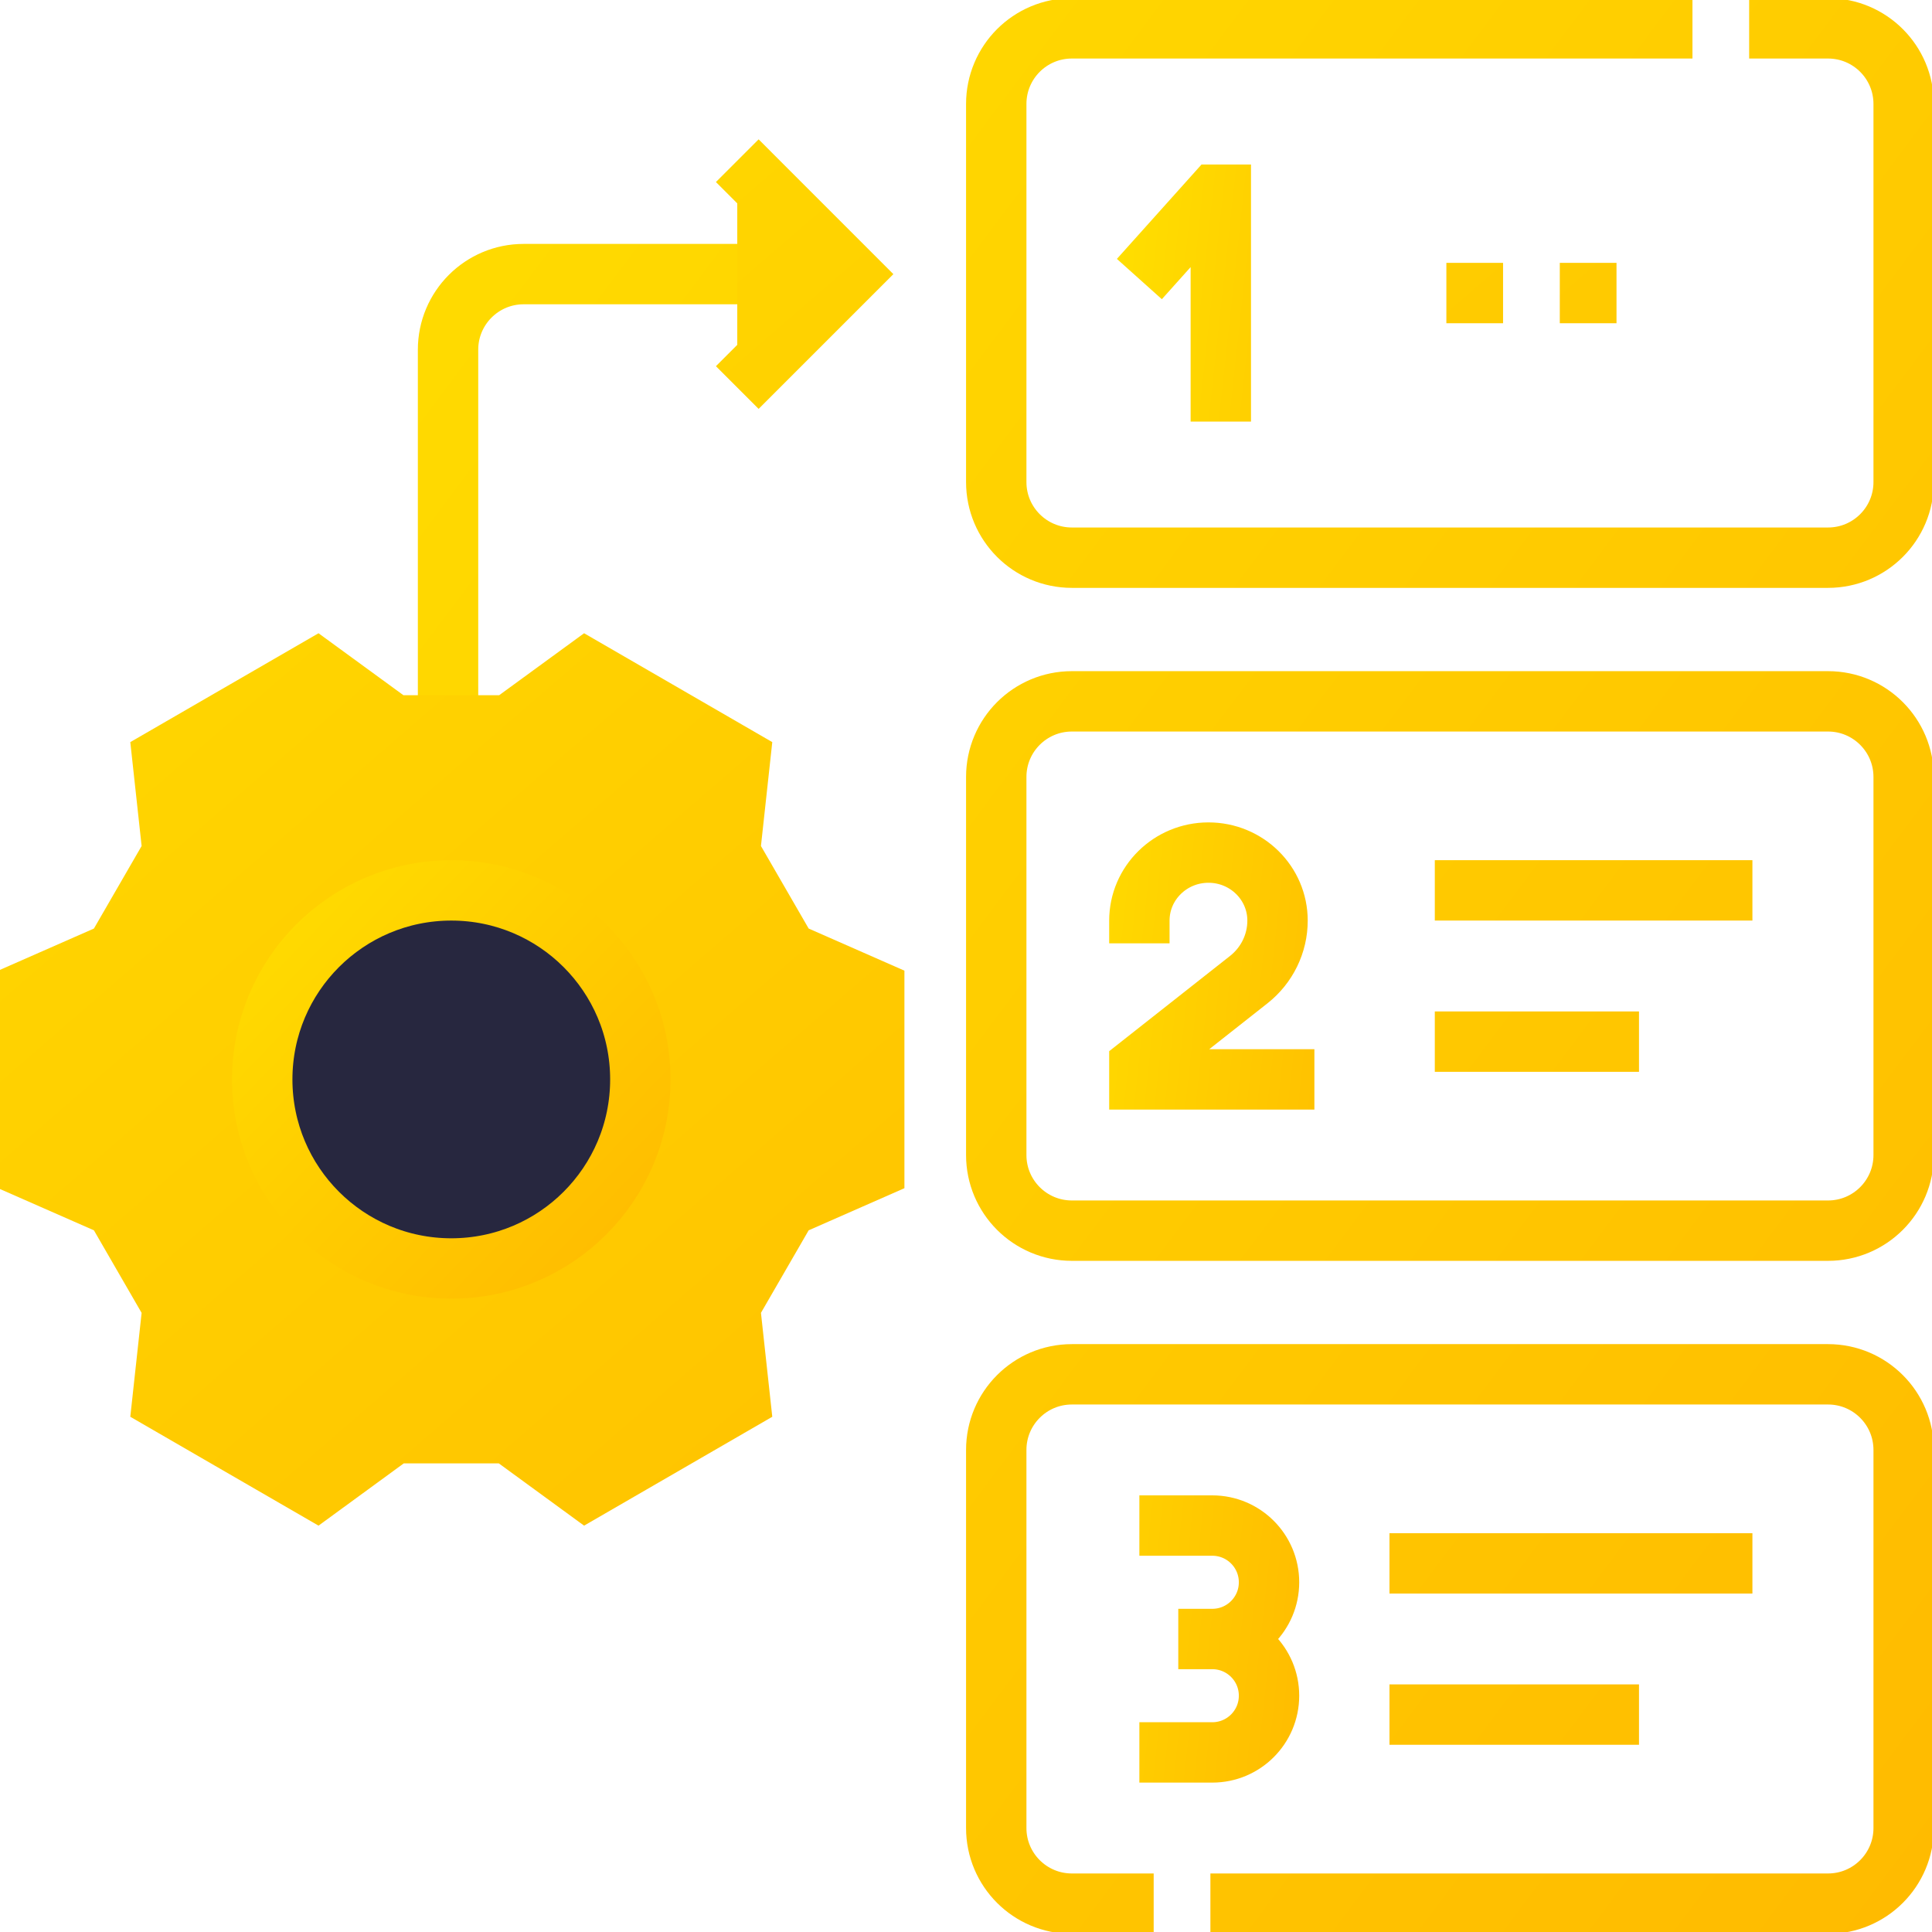 <svg width="64" height="64" viewBox="0 0 64 64" fill="none" xmlns="http://www.w3.org/2000/svg">
<g id="svg-gobbler - 2023-06-14T154456.472 1" clip-path="url(#clip0_4423_30759)">
<g id="Group">
<path id="Vector" d="M40.441 13.965V6.45H40.248L37.743 9.244M43.541 35.757H37.743V35.307L41.367 32.451C41.969 31.976 42.32 31.257 42.32 30.497C42.32 29.252 41.296 28.243 40.032 28.243C38.768 28.243 37.743 29.252 37.743 30.497V31.249M37.743 50.536H40.159C41.197 50.536 42.038 51.377 42.038 52.415C42.038 53.453 41.197 54.294 40.159 54.294M40.159 54.294H39.032M40.159 54.294C41.197 54.294 42.038 55.135 42.038 56.172C42.038 57.21 41.197 58.051 40.159 58.051H37.743" stroke="url(#paint0_linear_4423_30759)" stroke-width="2" stroke-miterlimit="10"/>
<path id="Vector_2" d="M57.943 0.939H60.556C61.94 0.939 63.061 2.06 63.061 3.444V15.969C63.061 17.353 61.94 18.474 60.556 18.474H35.507C34.123 18.474 33.002 17.353 33.002 15.969V3.444C33.002 2.06 34.123 0.939 35.507 0.939H56.065M47.53 29.495H58.051M47.53 34.505H54.294M46.028 51.789H58.051M46.028 56.798H54.294M40.096 63.061H60.556C61.94 63.061 63.061 61.94 63.061 60.556V48.031C63.061 46.648 61.94 45.526 60.556 45.526H35.507C34.123 45.526 33.002 46.648 33.002 48.031V60.556C33.002 61.94 34.123 63.061 35.507 63.061H38.217M14.842 24.029V11.585C14.842 10.202 15.963 9.08 17.346 9.08H27.867M60.556 40.767H35.507C34.123 40.767 33.002 39.646 33.002 38.262V25.738C33.002 24.354 34.123 23.233 35.507 23.233H60.556C61.939 23.233 63.061 24.354 63.061 25.738V38.262C63.061 39.646 61.939 40.767 60.556 40.767Z" stroke="url(#paint1_linear_4423_30759)" stroke-width="2" stroke-miterlimit="10"/>
<g id="Vector_3">
<path d="M24.423 5.323L28.18 9.081L24.423 12.838M24.178 28.242L24.518 25.123L19.412 22.169L16.863 24.029H13.037L10.488 22.169L5.381 25.123L5.721 28.242L3.813 31.543L0.939 32.807V38.709L3.813 39.972L5.721 43.274L5.381 46.393L10.488 49.347L13.048 47.477H16.851L19.412 49.347L24.518 46.393L24.178 43.273L26.086 39.972L28.96 38.708V32.807L26.086 31.543C25.45 30.443 24.814 29.342 24.178 28.242ZM47.913 9.707H49.791H47.913ZM51.67 9.707H53.549H51.67Z" fill="url(#paint2_linear_4423_30759)"/>
<path d="M24.423 5.323L28.18 9.081L24.423 12.838M47.913 9.707H49.791M51.67 9.707H53.549M24.178 28.242L24.518 25.123L19.412 22.169L16.863 24.029H13.037L10.488 22.169L5.381 25.123L5.721 28.242L3.813 31.543L0.939 32.807V38.709L3.813 39.972L5.721 43.274L5.381 46.393L10.488 49.347L13.048 47.477H16.851L19.412 49.347L24.518 46.393L24.178 43.273L26.086 39.972L28.96 38.708V32.807L26.086 31.543C25.45 30.443 24.814 29.342 24.178 28.242Z" stroke="url(#paint3_linear_4423_30759)" stroke-width="2" stroke-miterlimit="10"/>
</g>
<path id="Vector_4" d="M14.95 42.02C18.408 42.02 21.212 39.216 21.212 35.757C21.212 32.299 18.408 29.495 14.95 29.495C11.491 29.495 8.687 32.299 8.687 35.757C8.687 39.216 11.491 42.02 14.95 42.02Z" fill="#27273F" stroke="url(#paint4_linear_4423_30759)" stroke-width="2" stroke-miterlimit="10"/>
</g>
</g>
<defs>
<linearGradient id="paint0_linear_4423_30759" x1="37.134" y1="4.701" x2="50.216" y2="6.122" gradientUnits="userSpaceOnUse">
<stop stop-color="#FFDF00"/>
<stop offset="1" stop-color="#FFB800"/>
</linearGradient>
<linearGradient id="paint1_linear_4423_30759" x1="9.771" y1="-1.166" x2="80.194" y2="51.692" gradientUnits="userSpaceOnUse">
<stop stop-color="#FFDF00"/>
<stop offset="1" stop-color="#FFB800"/>
</linearGradient>
<linearGradient id="paint2_linear_4423_30759" x1="-4.592" y1="3.831" x2="46.843" y2="63.269" gradientUnits="userSpaceOnUse">
<stop stop-color="#FFDF00"/>
<stop offset="1" stop-color="#FFB800"/>
</linearGradient>
<linearGradient id="paint3_linear_4423_30759" x1="-4.592" y1="3.831" x2="46.843" y2="63.269" gradientUnits="userSpaceOnUse">
<stop stop-color="#FFDF00"/>
<stop offset="1" stop-color="#FFB800"/>
</linearGradient>
<linearGradient id="paint4_linear_4423_30759" x1="7.37" y1="29.071" x2="22.148" y2="43.361" gradientUnits="userSpaceOnUse">
<stop stop-color="#FFDF00"/>
<stop offset="1" stop-color="#FFB800"/>
</linearGradient>
<clipPath id="clip0_4423_30759">
<rect width="64" height="64" fill="white"/>
</clipPath>
</defs>
</svg>
